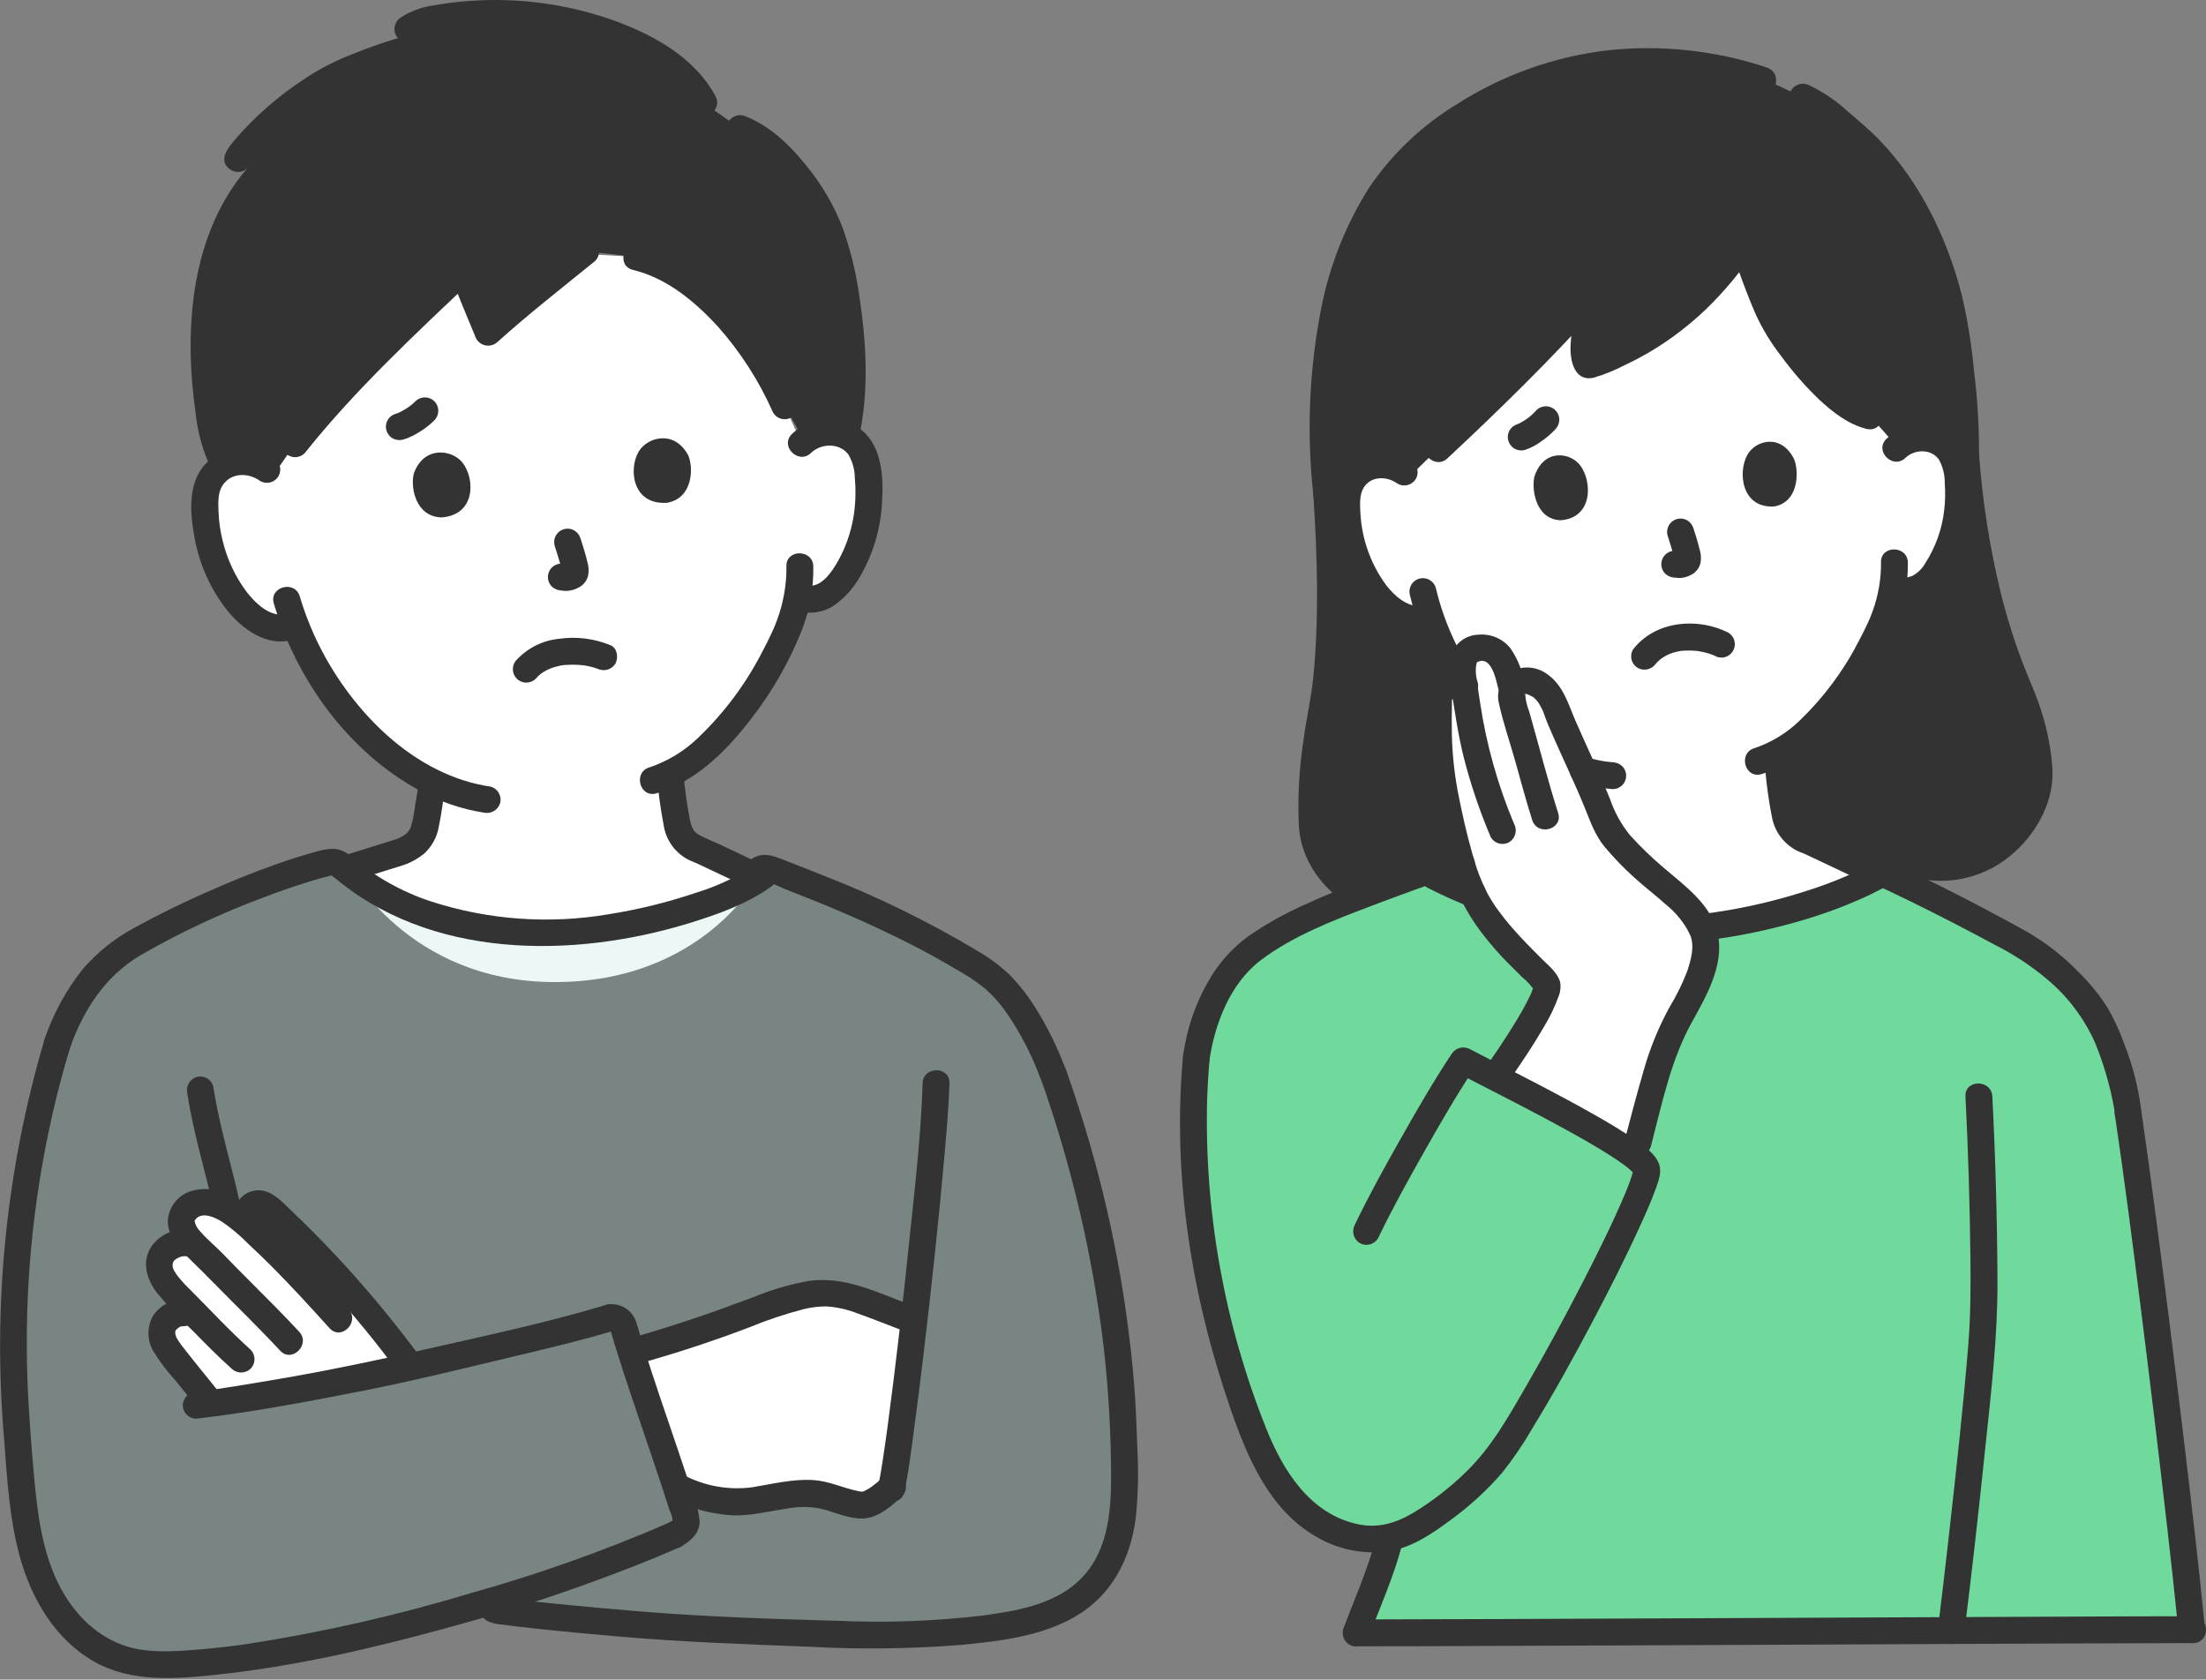 <svg width="394" height="300" viewBox="0 0 394 300" fill="none" xmlns="http://www.w3.org/2000/svg">
<rect x="0" y="0" width="394" height="300" fill="#808080" stroke="none"/>
<g clip-path="url(#clip0_891_7187)">
<g clip-path="url(#clip1_891_7187)">
<path d="M62.197 155.079C64.705 154.287 71.182 152.297 71.485 152.179C76.111 150.512 75.933 147.536 76.512 144.211C76.793 142.645 77.012 141.184 77.189 139.669C72.304 137.107 67.893 133.728 64.146 129.68C59.203 124.445 55.328 118.297 52.736 111.58C52.12 111.8 51.712 111.944 51.712 111.944C49.187 112.803 47.134 111.559 45.488 110.412C43.418 108.871 41.705 106.902 40.465 104.638C37.859 100.17 36.531 95.072 36.625 89.9C36.599 88.581 36.851 87.272 37.364 86.056C37.817 85.17 38.463 84.397 39.255 83.794C40.046 83.19 40.962 82.772 41.937 82.569C43.083 82.317 44.274 82.361 45.398 82.697C46.522 83.033 47.542 83.65 48.361 84.49L52.705 79.271C60.911 68.908 71.759 58.66 82.797 48.166C83.125 49.272 86.677 58.185 87.166 59.378C88.143 58.49 99.766 48.858 104.049 45.365C109.185 45.65 113.685 45.894 113.685 45.894C119.326 47.194 124.836 51.174 129.804 56.511C134.014 61.303 137.499 66.688 140.147 72.491L143.163 79.191C143.884 78.485 144.748 77.941 145.696 77.598C146.645 77.254 147.657 77.118 148.663 77.199C149.655 77.274 150.618 77.57 151.481 78.067C152.344 78.563 153.084 79.246 153.648 80.066C154.314 81.205 154.733 82.472 154.878 83.783C155.642 88.9 154.984 94.129 152.978 98.898C152.041 101.303 150.596 103.477 148.743 105.273C148.085 106 147.241 106.535 146.302 106.82C145.364 107.104 144.365 107.128 143.414 106.889L142.33 106.635C141.987 108.335 141.577 109.779 141.378 110.547C139.998 115.201 131.353 132.48 119.678 138.187C119.837 140.244 120.113 142.295 120.461 144.338C121.023 147.52 120.844 150.363 125.274 151.958C125.474 152.038 131.53 154.899 135.38 156.726C135.38 156.726 125.506 175.412 99.099 175.412C72.692 175.412 62.197 155.079 62.197 155.079Z" fill="white"/>
<path d="M188.017 191.634C186.376 187.234 181.943 177.547 175.962 173.576C162.374 164.555 144.936 158.097 137.729 155.276L136.409 156.365C129.158 161.607 111.018 166.631 97.895 166.598C82.934 166.561 70.168 162.698 60.942 154.63C60.689 154.331 60.357 154.11 59.984 153.993C59.611 153.875 59.212 153.866 58.834 153.967C47.983 156.65 33.607 163.067 24.602 168.122C17.472 172.122 13.31 177.731 10.245 186.367C4.866 204.067 2.855 220.121 2.408 238.38C2.214 246.268 3.281 260.896 4.223 268.73C4.908 274.43 6.177 280.157 8.941 285.191C11.705 290.225 16.112 294.54 21.588 296.273C25.298 297.447 29.276 297.395 33.162 297.173C47.656 296.352 67.862 291.886 86.462 286.353L88.273 287.469C89.273 288.088 119.681 290.877 126.686 291.042C144.06 291.453 162.109 293.342 179.336 290.372C186.568 289.115 194.457 286.822 198.498 278.318C201.455 272.094 200.898 263.173 200.569 254.318C199.879 235.867 196.011 214.307 188.133 191.841" fill="#35B597" fill-opacity="0.1"/>
<path d="M64.05 232.376C59.261 226.793 54.164 221.482 48.783 216.468C48.202 215.832 47.471 215.35 46.656 215.068C46.246 214.941 45.804 214.964 45.409 215.133C45.015 215.303 44.693 215.607 44.503 215.992C44.118 216.706 43.802 217.456 43.559 218.23L42.841 217.599C41.564 216.469 40.079 215.599 38.469 215.036C37.687 214.752 36.848 214.658 36.023 214.763C35.197 214.867 34.408 215.166 33.721 215.636C32.166 216.991 32.013 218.086 32.892 219.952C33.322 220.776 33.884 221.524 34.555 222.166L34.199 222.117C33.33 221.909 32.421 221.934 31.565 222.19C30.709 222.445 29.935 222.922 29.322 223.572C28.862 224.108 28.564 224.764 28.461 225.462C28.359 226.161 28.457 226.875 28.743 227.52C29.546 229.109 30.634 230.536 31.954 231.731C32.83 232.607 33.7 233.491 34.565 234.384L32.844 234.474C32.237 234.457 31.635 234.578 31.082 234.829C30.53 235.08 30.041 235.453 29.655 235.921C29.275 236.383 29.024 236.936 28.928 237.526C28.831 238.116 28.892 238.721 29.105 239.279C29.544 240.39 30.18 241.412 30.981 242.298L37.458 250.38L37.658 250.649C46.615 249.405 62.751 246.437 65.62 245.789C67.636 245.334 70.294 244.739 73.32 244.056L73.3 244.031C70.369 240.033 67.285 236.148 64.05 232.376Z" fill="white"/>
<path d="M134.397 268.055L134.312 268.068C129.671 268.776 125.212 267.612 121.012 265.601L120.729 265.494C118.293 258.083 114.941 248.54 112.734 241.543C113.172 241.369 113.456 241.253 113.456 241.253C119.648 239.534 123.456 238.205 129.53 236.116C134.93 234.258 142.494 230.664 147.975 230.957C150.617 231.234 153.203 231.908 155.643 232.957C156.629 233.323 160.471 234.816 161.456 235.182L163.249 235.869C161.707 249.346 160.103 261.613 159.235 265.693C158.593 266.293 156.004 268.641 154.345 268.812C152.575 268.995 147.812 267.203 146.753 266.96C143.597 266.233 138.097 267.482 134.397 268.055Z" fill="white"/>
<path d="M342.135 154.321C354.787 157.957 364.819 146.056 364.182 137.407C363.825 132.462 362.604 127.618 360.574 123.095C357.962 116.867 352.863 104.201 351.061 81.095C351.222 74.058 349.932 63.995 349.405 60.122C347.575 46.715 340.581 32.064 331.376 24.264C327.396 20.891 326.199 19.275 321.976 17.325L317.244 15.139L314.931 14.371C306.751 11.572 298.082 10.485 289.464 11.178C272.134 12.297 257.286 22.222 250.864 29.217C240.211 40.822 234.291 61.144 236.964 88.467C238.164 107.025 237.51 120.51 235.872 128.254C234.67 134.628 234.167 141.115 234.372 147.598C234.853 156.257 244.841 165.142 258.472 161.316C258.472 161.316 285.23 168.135 303.487 165.991C322.939 163.711 342.135 154.321 342.135 154.321Z" fill="#333333"/>
<path d="M337.248 77.978L333.975 74.286C327.611 72.786 319.975 62.507 317.275 58.149C315.375 55.086 313.091 48.306 311.329 43.572C304.589 53.619 295.682 61.008 284.29 65.072C281.583 66.072 283.619 57.149 283.841 52.982C276.971 60.661 263.873 73.597 256.827 80.165L251.686 85.188C250.939 84.312 249.966 83.657 248.874 83.292C247.782 82.927 246.61 82.867 245.486 83.118C244.582 83.306 243.731 83.694 242.996 84.255C242.261 84.815 241.661 85.532 241.239 86.355C240.763 87.483 240.529 88.699 240.552 89.924C240.463 94.727 241.695 99.463 244.114 103.613C245.265 105.715 246.855 107.544 248.776 108.975C250.397 110.106 252.705 111.364 255.476 110.222C256.861 114.401 258.816 118.368 261.286 122.012C263.359 124.18 265.258 126.175 265.258 126.175C269.205 130.485 273.985 133.948 279.31 136.356C279.196 138.508 278.953 140.652 278.581 142.775C278.052 145.794 278.217 148.493 274.02 150.008C273.714 150.119 256.02 155.666 256.769 155.603C256.769 163.122 273.038 174.08 294.759 174.08C319.611 174.08 335.93 162.731 335.93 155.962L335.574 155.815C335.149 155.641 323.245 149.977 322.967 149.877C318.767 148.361 318.935 145.662 318.406 142.643C317.925 139.945 317.627 137.218 317.512 134.48C328.002 128.858 335.721 113.405 336.975 109.18C337.136 108.56 337.446 107.466 337.731 106.149C339.618 105.687 342.372 105.597 343.815 104.285C345.537 102.618 346.878 100.599 347.748 98.367C349.614 93.94 350.226 89.086 349.518 84.335C349.385 83.117 348.996 81.941 348.378 80.883C347.855 80.121 347.167 79.487 346.367 79.026C345.566 78.565 344.672 78.29 343.75 78.22C342.874 78.149 341.992 78.256 341.158 78.534C340.324 78.813 339.555 79.257 338.896 79.84L337.248 77.978Z" fill="white"/>
<path d="M267.554 191.667C269.286 189.175 276.154 179.29 276.344 176.051C276.065 175.425 275.652 174.868 275.135 174.419C270.697 169.937 268.01 167.644 264.973 162.866C261.899 159.199 259.566 149.977 257.821 140.766C256.979 135.578 256.684 130.316 256.94 125.066C256.895 124.443 257.098 123.827 257.505 123.353C257.912 122.879 258.489 122.586 259.112 122.536C259.112 122.536 260.245 122.424 261.506 122.407C261.152 120.97 261.107 119.475 261.374 118.02C261.468 117.506 261.707 117.029 262.064 116.647C262.42 116.266 262.879 115.994 263.386 115.866C264.139 115.675 264.928 115.678 265.679 115.873C266.431 116.068 267.121 116.45 267.686 116.983C268.808 118.505 269.551 120.272 269.852 122.139L270.193 122.912C270.422 122.563 270.721 122.267 271.073 122.043C271.424 121.819 271.82 121.672 272.232 121.612C275.945 121.456 277.641 125.556 278.107 126.95C279.239 130.329 283.518 138.65 286.345 146.167C286.829 147.233 287.392 148.263 288.027 149.247C290.874 152.633 294.065 155.713 297.551 158.437C300.299 160.65 303.846 164.067 304.513 167.53C304.749 169.466 304.542 171.43 303.908 173.274C302.756 177.515 299.361 182.06 297.719 186.137C296.419 189.369 293.719 199.61 292.569 204.007" fill="white"/>
<path d="M36.557 65.169C36.331 60.587 36.561 55.993 37.243 51.456C38.449 44.501 41.221 36.94 46.11 31.473C44.587 30.114 43.271 29.119 42.525 28.345C41.965 28.082 52.191 16.163 63.634 11.979C67.006 10.63 70.45 9.466 73.95 8.492C73.35 6.932 72.833 5.183 72.826 5.173C75.514 3.066 83.031 2.561 86.444 2.425C100.605 1.857 119.935 7.366 125.712 18.381L132.168 22.955C138.487 25.192 145.518 34.362 148.014 40.855C151.873 50.855 153.388 67.831 151.014 77.831C150.275 77.479 149.479 77.264 148.664 77.195C146.853 77.053 145.056 77.609 143.643 78.749L140.143 72.487C137.495 66.683 134.01 61.299 129.8 56.507C124.832 51.17 119.322 47.188 113.681 45.89L104.608 44.903C100.908 47.91 88.186 58.444 87.162 59.374C86.673 58.181 83.121 49.268 82.793 48.162C71.759 58.66 60.911 68.908 52.705 79.266L48.745 84.972C47.954 83.968 46.894 83.209 45.689 82.783C44.484 82.356 43.183 82.281 41.937 82.564C41.339 82.692 40.763 82.904 40.226 83.194C38.097 80.124 36.848 72.681 36.557 65.169Z" fill="#333333"/>
<path d="M391.437 291.082C389.344 269.644 383.114 219.159 380.09 198.845C379.731 194.685 376.921 184.486 373.356 179.733C369.894 175.083 365.512 171.196 360.483 168.312C352.188 163.803 345.172 160.112 337.161 156.376C336.429 156.135 335.925 156.048 335.734 156.17C328.441 160.426 315.623 164.309 303.884 165.67C304.167 166.263 304.377 166.889 304.508 167.533C304.744 169.469 304.537 171.433 303.903 173.277C302.751 177.518 299.356 182.063 297.714 186.14C296.414 189.372 293.714 199.613 292.564 204.01L267.551 191.67C269.283 189.178 276.151 179.293 276.341 176.054C276.062 175.429 275.649 174.872 275.132 174.422C270.694 169.94 268.007 167.647 264.97 162.869C264.182 161.868 263.523 160.772 263.01 159.606C260.141 158.473 257.346 157.161 254.641 155.679C243.149 159.863 231.424 163.973 223.699 169.633C218.417 173.726 214.731 181.173 213.664 188.909C211.694 210.484 215.222 231.549 222.499 252.186C224.723 258.494 227.467 264.86 232.322 269.46C236.538 273.46 242.709 275.819 248.268 274.604C246.775 280.577 245.524 282.739 242.205 291.653C267.132 291.65 371.89 291.086 391.437 291.082Z" fill="#70DA9D"/>
<path d="M340.317 81.783C341.948 80.215 344.917 80.121 346.307 82.093C347.011 83.391 347.367 84.85 347.341 86.326C347.467 87.967 347.429 89.616 347.228 91.249C346.837 94.536 345.709 97.692 343.928 100.482C343.371 101.518 342.515 102.361 341.471 102.902C340.122 103.297 338.744 103.588 337.351 103.773C334.329 104.404 335.608 109.032 338.627 108.402C340.45 108.164 342.238 107.707 343.952 107.041C345.785 105.971 347.289 104.418 348.3 102.551C350.637 98.644 351.966 94.216 352.167 89.667C352.41 85.444 352.067 80.217 348.387 77.494C346.674 76.276 344.588 75.699 342.493 75.863C340.398 76.026 338.427 76.921 336.924 78.389C334.694 80.535 338.09 83.926 340.318 81.783H340.317Z" fill="#333333"/>
<path d="M335.955 100.448C335.982 103.45 335.465 106.431 334.428 109.248C334.306 109.591 334.171 109.928 334.037 110.266C333.799 110.866 334.085 110.175 333.925 110.533C333.815 110.777 333.709 111.022 333.597 111.265C333.111 112.328 332.587 113.374 332.037 114.405C329.327 119.73 325.742 124.562 321.431 128.7C319.134 130.93 316.367 132.617 313.332 133.637C310.381 134.524 311.637 139.158 314.607 138.265C321.264 136.265 326.391 131.101 330.501 125.713C333.955 121.254 336.763 116.331 338.844 111.089C340.158 107.699 340.806 104.087 340.751 100.452C340.663 97.37 335.862 97.357 335.951 100.452L335.955 100.448Z" fill="#333333"/>
<path d="M252.022 82.24C250.255 80.989 248.094 80.424 245.94 80.65C243.787 80.876 241.79 81.878 240.322 83.469C237.36 86.811 237.922 92.091 238.731 96.151C239.576 100.457 241.449 104.495 244.19 107.921C246.937 111.294 251.175 113.957 255.645 112.716C258.617 111.891 257.354 107.259 254.368 108.088C251.668 108.837 249.129 106.5 247.584 104.527C244.825 100.778 243.222 96.304 242.972 91.655C242.907 90.249 242.772 88.535 243.472 87.255C244.731 84.955 247.716 84.991 249.601 86.386C250.152 86.703 250.805 86.79 251.42 86.629C252.034 86.468 252.561 86.071 252.885 85.525C253.192 84.972 253.273 84.322 253.113 83.71C252.952 83.099 252.562 82.572 252.023 82.241L252.022 82.24Z" fill="#333333"/>
<path d="M251.818 106.3C253.319 112.519 255.936 118.415 259.542 123.7C259.875 124.237 260.401 124.626 261.012 124.786C261.623 124.946 262.272 124.866 262.826 124.561C263.371 124.236 263.767 123.709 263.928 123.095C264.089 122.481 264.002 121.828 263.687 121.277C260.286 116.356 257.831 110.845 256.447 105.026C256.278 104.412 255.871 103.891 255.318 103.576C254.764 103.262 254.108 103.18 253.494 103.35C252.88 103.519 252.359 103.925 252.045 104.479C251.73 105.032 251.649 105.688 251.818 106.302V106.3Z" fill="#333333"/>
<path d="M309.197 44.71C310.633 48.604 311.983 52.537 313.666 56.334C314.843 58.86 316.299 61.246 318.009 63.447C320.06 66.276 322.358 68.917 324.878 71.338C327.284 73.587 330.086 75.778 333.338 76.601C336.338 77.358 337.612 72.73 334.614 71.972C332.087 71.333 329.748 69.382 327.773 67.472C325.587 65.333 323.585 63.013 321.79 60.536C320.229 58.479 318.895 56.259 317.811 53.915C316.296 50.502 315.117 46.939 313.826 43.438C313.643 42.833 313.234 42.322 312.684 42.01C312.135 41.698 311.486 41.609 310.873 41.762C310.263 41.936 309.746 42.342 309.432 42.893C309.119 43.445 309.035 44.097 309.197 44.71Z" fill="#333333"/>
<path d="M309.232 42.4C305.522 48.005 300.804 52.873 295.316 56.755C292.552 58.668 289.607 60.305 286.523 61.642C285.823 61.942 285.107 62.226 284.389 62.494C284.234 62.552 283.589 62.674 283.51 62.808C283.827 62.275 285.078 63.245 285.328 63.536C285.578 63.827 285.38 63.93 285.36 63.558C285.354 63.45 285.31 63.319 285.292 63.209C285.292 63.243 285.335 63.64 285.323 63.348C285.3 62.782 285.295 62.222 285.323 61.656C285.467 58.751 286.067 55.89 286.24 52.988C286.231 52.517 286.084 52.059 285.819 51.67C285.553 51.282 285.181 50.978 284.746 50.798C284.311 50.618 283.833 50.568 283.37 50.655C282.907 50.742 282.48 50.962 282.14 51.288C273.628 60.788 264.448 69.773 255.126 78.471C252.862 80.583 256.262 83.971 258.52 81.865C267.842 73.165 277.02 64.178 285.534 54.682L281.434 52.982C281.258 55.928 280.639 58.833 280.51 61.782C280.397 64.364 281.172 68.291 284.71 67.441C286.596 66.881 288.423 66.138 290.165 65.224C291.95 64.393 293.686 63.461 295.365 62.433C298.693 60.387 301.797 57.996 304.624 55.3C307.908 52.129 310.84 48.614 313.371 44.815C315.106 42.249 310.949 39.844 309.226 42.392L309.232 42.4Z" fill="#333333"/>
<path d="M315.571 12.059C306.479 9.028 296.845 7.973 287.313 8.966C277.627 10.081 268.325 13.399 260.121 18.666C253.931 22.434 248.621 27.486 244.552 33.482C240.376 40.087 237.466 47.412 235.972 55.082C233.817 66.081 233.345 77.342 234.572 88.482C234.588 89.114 234.847 89.714 235.293 90.161C235.74 90.607 236.341 90.866 236.972 90.882C237.607 90.878 238.215 90.624 238.664 90.174C239.113 89.725 239.367 89.117 239.372 88.482C237.763 71.79 238.599 53.428 247.102 38.516C254.558 25.442 269.423 16.902 284.149 14.24C294.246 12.547 304.606 13.392 314.295 16.7C317.236 17.67 318.495 13.036 315.571 12.071V12.059Z" fill="#333333"/>
<path d="M353.461 81.1C353.483 76.094 353.179 71.091 352.55 66.124C352.145 61.656 351.434 57.221 350.421 52.85C347.865 42.757 343.048 32.702 335.79 25.136C333.89 23.154 331.747 21.402 329.681 19.598C327.733 17.852 325.547 16.391 323.189 15.258C322.636 14.954 321.987 14.874 321.376 15.034C320.766 15.194 320.239 15.583 319.906 16.119C319.59 16.67 319.503 17.323 319.664 17.937C319.825 18.551 320.221 19.078 320.767 19.402C324.755 21.276 328.09 24.356 331.25 27.383C334.652 30.736 337.525 34.586 339.772 38.8C342.198 43.215 344.097 47.899 345.429 52.757C346.09 55.136 346.608 57.552 346.979 59.993C347.023 60.284 347.063 60.575 347.104 60.866C347.12 60.985 347.18 61.435 347.118 60.966C347.168 61.338 347.216 61.71 347.264 62.082C347.386 63.032 347.503 63.983 347.614 64.935C348.328 70.294 348.678 75.694 348.661 81.1C348.602 84.19 353.402 84.19 353.461 81.1Z" fill="#333333"/>
<path d="M234.573 88.468C235.266 99.301 235.628 110.279 234.543 121.101C234.187 124.658 233.352 128.207 232.832 132.041C232.034 137.186 231.75 142.397 231.983 147.598C232.392 153.817 236.361 159.133 241.742 162.08C244.453 163.565 246.878 159.422 244.165 157.936C240.205 155.767 237.007 151.953 236.765 147.295C236.567 142.376 236.833 137.449 237.56 132.58C238.071 128.925 238.892 125.345 239.283 121.667C239.753 117.243 239.931 112.788 239.978 108.34C240.047 101.711 239.794 95.082 239.371 88.468C239.357 87.836 239.1 87.233 238.653 86.786C238.206 86.339 237.603 86.082 236.971 86.068C236.336 86.073 235.729 86.328 235.28 86.777C234.831 87.226 234.577 87.833 234.571 88.468H234.573Z" fill="#333333"/>
<path d="M348.661 81.1C349.644 93.505 351.67 105.946 355.888 117.691C357.482 122.13 359.598 126.391 360.753 130.976C361.18 132.652 361.485 134.356 361.665 136.076C361.753 136.809 361.802 137.547 361.81 138.285C361.81 138.585 361.791 138.88 361.77 139.177C361.77 139.356 361.747 139.533 361.703 139.706C361.311 141.779 360.503 143.751 359.327 145.503C358.152 147.255 356.635 148.751 354.866 149.9C353.097 151.049 351.113 151.829 349.035 152.191C346.956 152.553 344.826 152.49 342.773 152.006C339.791 151.182 338.519 155.812 341.497 156.635C344.682 157.509 348.037 157.558 351.246 156.776C354.456 155.994 357.413 154.408 359.839 152.167C364.027 148.405 367.016 142.683 366.547 136.955C366.233 132.993 365.387 129.091 364.03 125.355C363.279 123.298 362.384 121.297 361.585 119.255C359.88 114.885 358.458 110.409 357.33 105.855C355.36 97.724 354.066 89.444 353.461 81.1C353.446 80.469 353.188 79.867 352.741 79.42C352.294 78.973 351.693 78.715 351.061 78.7C350.426 78.705 349.818 78.96 349.369 79.409C348.92 79.858 348.666 80.465 348.661 81.1Z" fill="#333333"/>
<path d="M288.033 136.148C287.563 136.11 287.094 136.06 286.626 135.999L287.264 136.085C285.955 135.909 284.66 135.638 283.391 135.274C282.767 135.11 282.103 135.197 281.542 135.516C281.134 135.754 280.806 136.107 280.598 136.531C280.39 136.955 280.312 137.431 280.373 137.899C280.434 138.367 280.632 138.807 280.942 139.163C281.252 139.519 281.66 139.776 282.115 139.902C284.048 140.446 286.03 140.797 288.033 140.948C288.508 140.949 288.974 140.809 289.369 140.545C289.765 140.282 290.074 139.906 290.256 139.467C290.438 139.028 290.485 138.544 290.392 138.078C290.299 137.612 290.07 137.183 289.733 136.848C289.266 136.421 288.664 136.173 288.033 136.148Z" fill="#333333"/>
<path d="M303.897 168.068C310.139 167.339 316.305 166.063 322.324 164.255C325.033 163.436 327.711 162.508 330.324 161.424C331.578 160.904 332.824 160.366 334.046 159.775C334.553 159.529 335.056 159.275 335.554 159.013C335.85 158.882 336.134 158.727 336.405 158.551L336.679 158.396C335.679 158.396 335.509 158.454 336.168 158.572C339.168 159.308 340.448 154.681 337.444 153.944C336.757 153.777 336.043 153.76 335.349 153.893C334.654 154.026 333.997 154.306 333.42 154.715C332.306 155.315 331.165 155.864 330.01 156.379C327.483 157.481 324.895 158.439 322.26 159.251C316.278 161.162 310.13 162.507 303.896 163.268C303.265 163.286 302.666 163.545 302.22 163.991C301.774 164.437 301.515 165.037 301.496 165.668C301.5 166.303 301.754 166.911 302.203 167.361C302.653 167.81 303.261 168.064 303.896 168.068H303.897Z" fill="#333333"/>
<path d="M263.651 157.294C263.157 157.094 262.664 156.891 262.172 156.686L262.746 156.928C260.897 156.145 259.077 155.299 257.295 154.376C256.746 154.055 256.091 153.965 255.475 154.126C254.86 154.288 254.333 154.687 254.012 155.237C253.69 155.786 253.601 156.441 253.762 157.057C253.923 157.672 254.323 158.199 254.872 158.52C257.312 159.784 259.825 160.9 262.372 161.92C262.681 162.005 263.004 162.027 263.322 161.986C263.639 161.944 263.946 161.839 264.222 161.678C264.772 161.357 265.171 160.831 265.333 160.215C265.494 159.599 265.404 158.945 265.083 158.395C264.74 157.879 264.236 157.492 263.648 157.295L263.651 157.294Z" fill="#333333"/>
<path d="M315.121 135.14C315.324 138.778 315.779 142.398 316.482 145.974C316.756 147.445 317.417 148.816 318.397 149.947C319.377 151.077 320.64 151.926 322.057 152.407C322.934 152.756 321.433 152.098 322.057 152.399C322.281 152.507 322.509 152.609 322.734 152.714C323.445 153.047 324.155 153.38 324.863 153.714C326.785 154.622 328.706 155.531 330.627 156.441C331.938 157.062 333.238 157.728 334.572 158.296C335.126 158.596 335.774 158.675 336.384 158.515C336.994 158.355 337.521 157.969 337.856 157.435C338.173 156.884 338.26 156.231 338.099 155.617C337.938 155.002 337.541 154.476 336.995 154.152C334.165 152.945 331.412 151.521 328.631 150.206C327.281 149.567 325.937 148.915 324.578 148.296C323.876 148.02 323.193 147.697 322.534 147.329C322.231 147.15 321.968 146.91 321.763 146.624C321.558 146.338 321.415 146.012 321.343 145.668C321.022 144.343 320.78 142.999 320.619 141.645C320.264 139.49 320.03 137.318 319.919 135.137C319.906 134.504 319.649 133.901 319.202 133.454C318.754 133.007 318.152 132.75 317.519 132.737C316.884 132.743 316.277 132.998 315.829 133.446C315.38 133.895 315.125 134.502 315.119 135.137L315.121 135.14Z" fill="#333333"/>
<path d="M260.397 152C258.797 152.508 257.187 153.007 255.607 153.58C255.012 153.761 254.502 154.152 254.173 154.68C253.852 155.24 253.765 155.905 253.931 156.529C254.099 157.131 254.493 157.644 255.031 157.963C255.307 158.126 255.613 158.232 255.931 158.274C256.248 158.315 256.571 158.292 256.88 158.205C258.46 157.633 260.069 157.134 261.67 156.625C262.268 156.448 262.779 156.056 263.105 155.525C263.426 154.965 263.513 154.3 263.347 153.676C263.178 153.063 262.772 152.542 262.219 152.227C261.666 151.913 261.01 151.831 260.397 152Z" fill="#333333"/>
<path d="M325.831 153.938C336.167 158.348 346.21 163.338 356.101 168.664C359.522 170.368 362.728 172.472 365.653 174.932C369.311 178.001 372.225 181.86 374.177 186.218C375.126 188.524 375.92 190.892 376.552 193.304C376.852 194.404 377.116 195.513 377.34 196.631C377.426 197.066 377.506 197.503 377.58 197.94C377.572 197.897 377.688 198.687 377.64 198.323C377.607 198.07 377.686 198.767 377.693 198.842C377.709 199.473 377.968 200.074 378.414 200.521C378.861 200.967 379.461 201.225 380.093 201.242C380.728 201.238 381.336 200.983 381.785 200.534C382.234 200.085 382.488 199.477 382.493 198.842C382.012 194.614 380.978 190.467 379.418 186.507C378.615 184.238 377.604 182.048 376.398 179.965C374.917 177.643 373.172 175.502 371.198 173.583C368.398 170.693 365.199 168.22 361.698 166.237C356.698 163.472 351.641 160.809 346.529 158.248C340.529 155.235 334.437 152.417 328.254 149.793C327.699 149.493 327.051 149.414 326.441 149.574C325.831 149.734 325.305 150.12 324.97 150.654C324.653 151.205 324.565 151.858 324.726 152.473C324.888 153.087 325.284 153.614 325.831 153.938Z" fill="#333333"/>
<path d="M215.982 189.544C216.931 182.949 219.674 175.683 225.163 171.518C230.949 167.128 238.128 164.398 244.854 161.833C249.243 160.158 253.671 158.59 258.081 156.97C258.685 156.787 259.196 156.378 259.508 155.829C259.82 155.279 259.909 154.631 259.757 154.018C259.583 153.407 259.176 152.889 258.624 152.575C258.072 152.261 257.418 152.177 256.805 152.341C248.738 155.305 240.57 158.075 232.768 161.702C229.325 163.244 226.031 165.099 222.927 167.243C219.947 169.434 217.477 172.245 215.687 175.481C213.453 179.434 211.983 183.772 211.353 188.268C211.204 188.881 211.295 189.527 211.607 190.076C211.918 190.624 212.426 191.033 213.029 191.22C213.642 191.385 214.296 191.301 214.849 190.988C215.402 190.674 215.808 190.155 215.982 189.544Z" fill="#333333"/>
<path d="M245.757 274.741C244.292 280.325 241.906 285.615 239.894 291.012C239.731 291.625 239.814 292.279 240.128 292.831C240.442 293.383 240.96 293.79 241.57 293.964C242.184 294.119 242.833 294.032 243.384 293.72C243.934 293.407 244.342 292.894 244.522 292.288C246.535 286.888 248.922 281.601 250.386 276.017C250.556 275.403 250.474 274.747 250.16 274.193C249.845 273.64 249.324 273.234 248.71 273.064C248.096 272.895 247.44 272.977 246.886 273.291C246.333 273.606 245.927 274.127 245.757 274.741Z" fill="#333333"/>
<path d="M351.04 195.841C351.535 205.605 351.832 215.377 351.93 225.156C351.978 230.191 351.952 235.143 351.547 240.156C350.614 251.695 349.325 263.211 348.027 274.714C347.405 280.224 346.771 285.734 346.077 291.236C346.081 291.871 346.335 292.48 346.784 292.929C347.233 293.379 347.842 293.633 348.477 293.636C349.109 293.621 349.711 293.363 350.157 292.916C350.604 292.469 350.862 291.868 350.877 291.236C352.249 280.354 353.448 269.447 354.587 258.536C355.617 248.678 356.799 238.803 356.756 228.881C356.707 217.861 356.401 206.847 355.84 195.838C355.684 192.764 350.883 192.745 351.04 195.838V195.841Z" fill="#333333"/>
<path d="M377.776 199.483C379.45 210.747 380.849 221.744 382.284 233.093C383.983 246.534 385.603 259.985 387.144 273.445C387.811 279.32 388.461 285.197 389.037 291.082C389.054 291.713 389.312 292.314 389.758 292.76C390.205 293.207 390.805 293.465 391.437 293.482C392.072 293.477 392.68 293.223 393.129 292.774C393.578 292.325 393.832 291.717 393.837 291.082C392.692 279.382 391.308 267.704 389.909 256.032C388.299 242.597 386.609 229.172 384.84 215.756C384.062 209.902 383.272 204.049 382.404 198.207C382.231 197.596 381.824 197.077 381.271 196.763C380.719 196.45 380.065 196.366 379.452 196.531C378.847 196.713 378.335 197.122 378.023 197.671C377.711 198.221 377.622 198.87 377.776 199.483Z" fill="#333333"/>
<path d="M242.208 294.05C249.765 294.05 257.322 294.031 264.879 293.993C276.045 293.953 287.212 293.908 298.379 293.858L335.353 293.694C346.405 293.644 357.457 293.596 368.509 293.551C375.721 293.522 382.933 293.499 390.145 293.482H391.686C394.775 293.482 394.78 288.682 391.686 288.682C385.086 288.682 378.486 288.713 371.891 288.739C361.217 288.78 350.543 288.825 339.868 288.875L302.981 289.039C291.493 289.089 280.005 289.136 268.517 289.181C260.409 289.211 252.299 289.234 244.188 289.25H242.211C239.122 289.25 239.117 294.05 242.211 294.05H242.208Z" fill="#333333"/>
<path d="M274.407 73.277C273.935 73.802 273.413 74.281 272.85 74.707L273.336 74.332C272.593 74.93 271.779 75.434 270.912 75.832L271.485 75.59C271.347 75.648 271.207 75.7 271.064 75.743C270.465 75.918 269.954 76.311 269.63 76.843C269.388 77.255 269.276 77.73 269.306 78.206C269.335 78.683 269.507 79.139 269.798 79.518C270.089 79.897 270.486 80.18 270.939 80.331C271.392 80.483 271.879 80.496 272.34 80.369C273.357 80.034 274.315 79.538 275.176 78.901C276.137 78.263 277.018 77.513 277.801 76.666C278.237 76.206 278.487 75.6 278.501 74.966C278.501 74.329 278.248 73.719 277.798 73.269C277.348 72.819 276.737 72.566 276.101 72.566C275.785 72.565 275.472 72.626 275.181 72.746C274.889 72.866 274.624 73.043 274.401 73.266L274.407 73.277Z" fill="#333333"/>
<path d="M258.474 120.225C253.874 120.925 254.474 126.201 254.494 129.614C254.544 134.677 255.099 139.722 256.153 144.675C256.987 149.108 258.157 153.472 259.653 157.728C260.976 161.152 262.817 164.354 265.111 167.221C266.42 168.903 267.83 170.503 269.334 172.014C270.166 172.86 271.012 173.692 271.854 174.528C272.814 175.291 273.633 176.216 274.273 177.263L273.946 176.051C273.918 176.383 273.946 175.912 273.975 175.845C273.933 175.979 273.9 176.115 273.875 176.253C273.787 176.531 273.704 176.808 273.604 177.082C273.554 177.218 273.504 177.353 273.445 177.487C273.545 177.243 273.474 177.417 273.409 177.556C273.249 177.904 273.085 178.249 272.909 178.591C272.116 180.167 271.215 181.691 270.288 183.191C268.76 185.663 267.133 188.072 265.475 190.458C265.159 191.009 265.073 191.661 265.234 192.275C265.395 192.889 265.791 193.416 266.336 193.741C266.888 194.049 267.539 194.132 268.151 193.972C268.763 193.811 269.289 193.42 269.619 192.88C271.769 189.787 273.883 186.657 275.763 183.391C276.811 181.679 277.683 179.865 278.363 177.977C278.7 177.167 278.8 176.279 278.65 175.415C278.188 173.739 276.568 172.46 275.39 171.288C271.774 167.688 267.99 163.835 265.682 159.611C264.491 157.265 263.56 154.797 262.907 152.249C261.981 149.029 261.245 145.749 260.583 142.47C259.827 138.787 259.4 135.044 259.308 131.285C259.265 129.375 259.282 127.462 259.322 125.551C259.322 125.308 259.337 125.071 259.345 124.829C259.319 125.582 259.272 124.91 259.386 124.788L259.293 124.98C259.432 124.75 259.432 124.728 259.293 124.916C259.269 124.941 259.24 124.96 259.208 124.972C259.176 124.985 259.141 124.99 259.107 124.988C259.313 124.92 259.526 124.876 259.742 124.856C260.353 124.683 260.872 124.276 261.185 123.724C261.499 123.171 261.583 122.517 261.418 121.904C261.236 121.298 260.827 120.787 260.278 120.474C259.728 120.162 259.079 120.073 258.466 120.227L258.474 120.225Z" fill="#333333"/>
<path d="M278.291 145.208C276.391 139.24 274.85 133.149 273.133 127.126C272.742 126.146 272.497 125.113 272.406 124.062C272.385 124.389 272.545 123.924 272.348 124.098C273.029 123.498 272.2 124.154 272.23 124.012C272.314 123.618 273.886 124.549 273.848 124.518C274.348 124.915 274.757 125.413 275.048 125.981C275.209 126.254 275.348 126.537 275.492 126.819C275.556 126.945 275.613 127.079 275.67 127.209C275.448 126.696 275.67 127.231 275.699 127.316C276.189 128.778 276.814 130.195 277.435 131.605C279.288 135.81 281.285 139.951 283.014 144.205C284.014 146.663 284.873 149.177 286.588 151.251C288.223 153.204 289.994 155.039 291.888 156.743C293.729 158.423 295.726 159.919 297.57 161.593C299.394 163.057 300.868 164.909 301.885 167.015C302.707 169.093 301.996 171.528 301.314 173.545C300.469 175.737 299.428 177.849 298.204 179.854C296.199 183.513 294.622 187.391 293.504 191.41C292.355 195.377 291.298 199.37 290.252 203.365C289.469 206.356 294.098 207.631 294.881 204.641C296.829 197.199 298.389 189.422 302.139 182.647C304.716 177.992 307.959 172.439 306.824 166.888C305.76 161.688 300.967 158.257 297.186 155.031C295.058 153.236 293.052 151.302 291.179 149.243C289.591 147.306 288.364 145.1 287.557 142.729C285.632 138.01 283.424 133.419 281.387 128.749C280.147 125.905 279.27 122.519 276.437 120.485C275.576 119.822 274.552 119.403 273.474 119.27C272.395 119.137 271.301 119.295 270.304 119.729C269.284 120.291 268.477 121.174 268.009 122.24C267.54 123.307 267.437 124.498 267.713 125.629C268.466 129.103 269.672 132.542 270.633 135.965C271.617 139.474 272.555 143.006 273.662 146.479C274.596 149.411 279.232 148.158 278.29 145.203L278.291 145.208Z" fill="#333333"/>
<path d="M270.416 147.136C267.518 140.26 265.49 133.049 264.377 125.671C264.133 124.052 263.863 122.425 263.662 120.801C263.578 120.238 263.562 119.668 263.613 119.101C263.637 118.881 263.68 118.662 263.742 118.449C263.842 118.12 263.652 118.362 263.835 118.267C266.308 116.993 267.173 121.267 267.535 122.779C268.256 125.779 272.886 124.51 272.163 121.503C271.769 119.446 270.949 117.494 269.756 115.773C269.076 114.93 268.197 114.269 267.199 113.849C266.201 113.429 265.114 113.262 264.036 113.364C262.958 113.394 261.915 113.753 261.047 114.394C260.18 115.035 259.53 115.927 259.186 116.949C258.704 118.802 258.681 120.745 259.118 122.609C259.812 126.856 260.375 131.076 261.427 135.258C262.673 140.142 264.292 144.922 266.27 149.558C266.594 150.105 267.12 150.502 267.735 150.663C268.35 150.824 269.003 150.737 269.554 150.419C270.091 150.086 270.48 149.56 270.64 148.949C270.8 148.338 270.72 147.689 270.415 147.135L270.416 147.136Z" fill="#333333"/>
<path d="M211.267 188.906C209.367 210.186 212.837 231.57 219.793 251.691C222.793 260.355 226.735 269.72 235.093 274.481C239.027 276.813 243.644 277.722 248.169 277.055C252.1 276.399 255.675 274.016 258.82 271.686C262.279 269.201 265.439 266.326 268.238 263.116C270.254 260.591 272.076 257.917 273.686 255.116C277.435 248.995 280.916 242.707 284.272 236.363C287.372 230.51 290.372 224.6 293.108 218.563C294.067 216.445 295.018 214.31 295.799 212.12C296.249 210.86 296.783 209.386 296.36 208.051C295.734 206.076 293.593 204.691 292 203.568C289.621 201.892 287.092 200.425 284.561 198.992C278.533 195.577 272.352 192.438 266.188 189.277C264.971 188.652 263.754 188.025 262.539 187.395C261.986 187.09 261.336 187.01 260.725 187.17C260.114 187.33 259.588 187.719 259.255 188.256C256.026 193.121 253.105 198.199 250.23 203.279C247.355 208.359 244.506 213.479 241.985 218.744C241.681 219.297 241.6 219.947 241.76 220.558C241.921 221.169 242.309 221.695 242.846 222.028C243.397 222.343 244.05 222.43 244.664 222.269C245.278 222.108 245.805 221.712 246.13 221.167C248.651 215.899 251.499 210.781 254.374 205.701C257.249 200.621 260.174 195.544 263.4 190.679L260.116 191.54C265.675 194.433 271.278 197.24 276.801 200.202C279.648 201.729 282.481 203.287 285.254 204.946C286.41 205.637 287.554 206.346 288.674 207.094C289.147 207.41 289.616 207.734 290.074 208.07C290.202 208.163 290.794 208.624 290.341 208.263C290.518 208.405 290.696 208.546 290.868 208.694C291.162 208.944 291.43 209.215 291.708 209.481C291.862 209.629 292.149 210.092 291.701 209.434C291.787 209.545 291.861 209.664 291.922 209.79C291.722 209.312 291.9 209.57 291.754 209.258C291.639 209.014 291.715 208.897 291.716 209.14C291.716 209.564 291.894 208.54 291.761 208.834C291.726 208.956 291.699 209.08 291.681 209.206C291.498 209.853 291.301 210.488 291.07 211.12C290.93 211.499 290.784 211.877 290.635 212.253C290.547 212.475 290.457 212.697 290.367 212.919C290.304 213.073 289.993 213.819 290.2 213.326C287.934 218.671 285.326 223.878 282.677 229.041C279.477 235.281 276.124 241.441 272.617 247.52C269.467 252.948 266.387 258.514 261.836 262.906C259.019 265.66 255.899 268.085 252.536 270.136C249.442 271.993 246.243 273.014 242.612 272.264C233.995 270.483 229.112 262.65 226.097 255.014C218.665 236.403 215.093 216.476 215.597 196.443C215.68 193.926 215.841 191.413 216.065 188.905C216.06 188.27 215.806 187.662 215.357 187.213C214.908 186.764 214.3 186.51 213.665 186.505C213.033 186.518 212.43 186.775 211.982 187.222C211.535 187.67 211.278 188.272 211.265 188.905L211.267 188.906Z" fill="#333333"/>
<path d="M297.841 95.656C298.078 96.37 298.299 97.089 298.511 97.811C298.76 98.562 298.953 99.331 299.089 100.111L299.004 99.473C299.021 99.624 299.021 99.775 299.004 99.926L299.09 99.288C299.077 99.356 299.06 99.423 299.037 99.488L299.279 98.915C299.252 98.977 299.218 99.037 299.179 99.092L299.555 98.606C299.525 98.642 299.491 98.676 299.455 98.706L299.941 98.33C299.785 98.442 299.617 98.537 299.441 98.613L300.015 98.371C299.844 98.441 299.665 98.49 299.483 98.518L300.121 98.432C299.786 98.443 299.452 98.425 299.121 98.376C298.645 98.375 298.18 98.515 297.784 98.779C297.389 99.042 297.08 99.418 296.898 99.857C296.716 100.296 296.668 100.779 296.761 101.246C296.854 101.712 297.084 102.14 297.421 102.476C297.886 102.905 298.489 103.153 299.121 103.176C299.396 103.214 299.673 103.237 299.951 103.245C300.714 103.22 301.459 103.009 302.122 102.63C302.519 102.418 302.866 102.124 303.14 101.768C303.414 101.411 303.609 101 303.712 100.562C303.847 99.836 303.815 99.088 303.621 98.376C303.296 97.028 302.899 95.697 302.462 94.382C302.283 93.785 301.892 93.275 301.362 92.948C301.09 92.789 300.789 92.685 300.476 92.642C300.164 92.599 299.846 92.618 299.541 92.698C299.236 92.778 298.95 92.917 298.699 93.108C298.448 93.299 298.237 93.537 298.078 93.809C297.917 94.086 297.812 94.392 297.771 94.709C297.729 95.027 297.751 95.349 297.836 95.658L297.841 95.656Z" fill="#333333"/>
<path d="M274.059 85.1C273.496 87.461 274.304 92.755 278.719 92.925C284.513 92.516 284.405 86.058 282.258 83.157C280.497 80.781 275.737 80.054 274.059 85.1Z" fill="#333333"/>
<path d="M320.473 82.1C321.335 84.369 321.215 89.724 316.859 90.46C311.059 90.799 310.336 84.382 312.092 81.229C313.529 78.647 318.159 77.313 320.473 82.1Z" fill="#333333"/>
<path d="M295.797 118.45C295.437 118.921 295.976 118.281 296.054 118.202C296.242 118.012 296.442 117.836 296.646 117.664C296.232 118.013 296.907 117.493 296.995 117.437C297.233 117.285 297.478 117.145 297.729 117.016C297.815 116.971 298.612 116.64 298.14 116.816C298.346 116.739 298.552 116.664 298.762 116.598C299.044 116.509 299.33 116.433 299.618 116.368C299.712 116.347 300.607 116.211 300.084 116.268C300.729 116.199 301.379 116.176 302.028 116.199C302.273 116.207 302.518 116.221 302.762 116.24C302.923 116.253 303.084 116.268 303.245 116.286C303.006 116.249 303.031 116.253 303.32 116.297C303.923 116.394 304.52 116.528 305.107 116.697C305.38 116.779 305.645 116.876 305.913 116.971C306.181 117.066 306.167 117.071 305.895 116.962C306.011 117.015 306.126 117.071 306.239 117.13C306.789 117.451 307.443 117.541 308.059 117.379C308.675 117.218 309.201 116.818 309.522 116.269C309.844 115.719 309.933 115.064 309.772 114.449C309.61 113.833 309.211 113.306 308.661 112.985C303.113 110.193 295.568 110.901 291.652 116.023C291.332 116.573 291.244 117.227 291.405 117.843C291.566 118.458 291.965 118.985 292.513 119.307C293.067 119.609 293.715 119.689 294.326 119.528C294.936 119.368 295.463 118.981 295.797 118.446V118.45Z" fill="#333333"/>
<path d="M117.277 138.189C117.538 141.29 117.959 144.375 118.54 147.432C118.732 148.67 119.2 149.848 119.91 150.88C120.619 151.912 121.553 152.77 122.64 153.391C122.92 153.547 123.208 153.681 123.502 153.81C123.478 153.8 124.878 154.388 124.11 154.05C124.292 154.13 124.471 154.217 124.651 154.302C125.471 154.684 126.289 155.069 127.105 155.456C129.462 156.567 131.818 157.681 134.172 158.798C134.726 159.102 135.375 159.183 135.986 159.023C136.596 158.862 137.123 158.474 137.455 157.937C137.771 157.386 137.858 156.733 137.697 156.119C137.536 155.505 137.14 154.979 136.594 154.654C132.999 152.947 129.425 151.165 125.771 149.59C125.303 149.39 124.856 149.143 124.437 148.854C124.296 148.754 124.309 148.763 124.474 148.881C124.365 148.787 124.26 148.69 124.16 148.588C124.06 148.486 123.971 148.388 123.882 148.283C124.03 148.483 124.056 148.511 123.959 148.373C123.835 148.182 123.73 147.985 123.615 147.79C123.384 147.402 123.695 148.145 123.527 147.571C123.4 147.133 123.277 146.702 123.19 146.253C122.672 143.588 122.301 140.895 122.08 138.189C122.065 137.557 121.807 136.956 121.36 136.509C120.913 136.062 120.312 135.805 119.68 135.789C119.045 135.794 118.438 136.048 117.989 136.497C117.54 136.947 117.285 137.554 117.28 138.189H117.277Z" fill="#333333"/>
<path d="M144.838 80.909C146.638 79.168 149.938 79.04 151.529 81.188C152.265 82.454 152.66 83.889 152.674 85.353C152.841 87.155 152.832 88.968 152.649 90.768C152.315 94.089 151.301 97.305 149.671 100.216C148.559 102.164 146.637 105.104 144.053 104.575C143.439 104.422 142.791 104.51 142.241 104.822C141.691 105.134 141.283 105.646 141.101 106.251C140.937 106.865 141.021 107.518 141.335 108.07C141.648 108.622 142.166 109.029 142.777 109.203C143.81 109.461 144.886 109.505 145.937 109.332C146.989 109.159 147.994 108.773 148.891 108.198C150.717 106.909 152.253 105.252 153.4 103.333C155.848 99.246 157.264 94.624 157.526 89.867C157.831 85.477 157.586 79.767 153.856 76.804C152.049 75.405 149.798 74.706 147.517 74.837C145.235 74.968 143.078 75.919 141.444 77.515C139.219 79.666 142.615 83.058 144.838 80.909Z" fill="#333333"/>
<path d="M140.461 101.144C140.494 104.397 139.934 107.629 138.81 110.682C138.679 111.05 138.533 111.412 138.39 111.776C138.151 112.382 138.448 111.661 138.279 112.042C138.157 112.316 138.037 112.591 137.912 112.864C137.377 114.037 136.799 115.191 136.192 116.328C133.261 122.072 129.386 127.283 124.728 131.743C122.244 134.15 119.252 135.97 115.972 137.07C113.021 137.956 114.278 142.591 117.248 141.699C124.415 139.547 129.928 133.952 134.339 128.148C138.002 123.398 140.985 118.162 143.202 112.589C144.622 108.943 145.321 105.056 145.261 101.144C145.169 98.062 140.368 98.049 140.461 101.144Z" fill="#333333"/>
<path d="M48.888 81.774C47.057 80.473 44.822 79.869 42.585 80.071C40.348 80.272 38.257 81.267 36.688 82.874C33.388 86.406 33.968 92.051 34.822 96.43C35.706 101.019 37.676 105.329 40.568 109C43.33 112.445 47.744 115.615 52.35 114.254C55.306 113.382 54.05 108.748 51.074 109.626C48.31 110.442 45.489 107.614 43.962 105.606C41.943 102.868 40.503 99.747 39.732 96.434C39.328 94.794 39.093 93.116 39.032 91.428C38.981 89.934 38.864 88.111 39.689 86.787C41.189 84.376 44.361 84.355 46.462 85.915C47.013 86.232 47.666 86.319 48.28 86.158C48.895 85.997 49.421 85.6 49.745 85.054C50.052 84.501 50.133 83.851 49.973 83.239C49.813 82.628 49.423 82.101 48.884 81.77L48.888 81.774Z" fill="#333333"/>
<path d="M48.902 107.781C53.012 121.515 62.265 134.348 75.019 141.242C78.546 143.194 82.389 144.512 86.372 145.136C86.985 145.285 87.631 145.194 88.18 144.883C88.728 144.571 89.137 144.063 89.324 143.46C89.488 142.847 89.405 142.193 89.091 141.64C88.778 141.088 88.259 140.681 87.648 140.508C74.048 138.527 62.992 127.192 57.048 115.387C55.618 112.535 54.442 109.563 53.535 106.505C52.652 103.553 48.018 104.81 48.907 107.781H48.902Z" fill="#333333"/>
<path d="M102.916 43.21C97.067 47.963 91.074 52.641 85.469 57.681L89.481 58.74C87.975 55.053 86.288 51.335 85.113 47.528C84.995 47.127 84.776 46.764 84.476 46.473C84.177 46.182 83.807 45.974 83.404 45.867C83 45.761 82.576 45.76 82.172 45.866C81.768 45.971 81.398 46.179 81.097 46.469C70.659 56.4 59.997 66.265 51.008 77.569C50.576 78.028 50.335 78.635 50.335 79.266C50.335 79.897 50.576 80.504 51.008 80.963C51.461 81.409 52.07 81.659 52.705 81.659C53.34 81.659 53.95 81.409 54.402 80.963C63.389 69.663 74.053 59.789 84.495 49.863L80.484 48.8C81.659 52.607 83.347 56.325 84.852 60.012C84.974 60.41 85.195 60.77 85.494 61.058C85.793 61.346 86.162 61.553 86.563 61.659C86.965 61.765 87.388 61.767 87.79 61.664C88.193 61.561 88.563 61.357 88.864 61.071C94.464 56.031 100.464 51.353 106.31 46.6C106.756 46.148 107.006 45.538 107.006 44.903C107.006 44.268 106.756 43.658 106.31 43.206C105.853 42.769 105.246 42.525 104.613 42.525C103.981 42.525 103.373 42.769 102.916 43.206V43.21Z" fill="#333333"/>
<path d="M113.048 48.208C119.079 49.658 124.094 53.839 128.206 58.315C132.277 62.899 135.607 68.09 138.076 73.702C138.4 74.248 138.927 74.645 139.541 74.806C140.156 74.967 140.809 74.88 141.36 74.563C141.898 74.231 142.288 73.705 142.448 73.094C142.609 72.483 142.527 71.833 142.221 71.28C139.511 65.187 135.838 59.571 131.343 54.645C126.722 49.711 121.018 45.188 114.324 43.579C111.324 42.858 110.041 47.485 113.048 48.208Z" fill="#333333"/>
<path d="M44.413 29.776C33.939 41.664 32.784 59 34.969 74C35.326 77.341 36.244 80.598 37.685 83.634C39.124 86.368 43.269 83.945 41.83 81.211C41.714 80.991 41.605 80.768 41.5 80.543C41.385 80.299 41.5 80.554 41.516 80.596C41.454 80.451 41.397 80.301 41.342 80.153C41.116 79.545 40.917 78.929 40.742 78.305C40.352 76.898 40.039 75.472 39.805 74.031C39.291 70.822 38.999 67.581 38.931 64.331C38.565 57.585 39.442 50.829 41.52 44.4C42.865 40.283 45.001 36.468 47.807 33.17C49.842 30.86 46.46 27.452 44.413 29.776Z" fill="#333333"/>
<path d="M73.312 6.177C69.684 7.147 66.124 8.355 62.654 9.792C59.571 10.985 56.638 12.531 53.913 14.4C49.529 17.319 45.556 20.81 42.097 24.782C41.014 26.057 38.91 28.438 40.83 30.042C41.288 30.477 41.895 30.719 42.526 30.719C43.158 30.719 43.765 30.477 44.224 30.042C44.669 29.59 44.918 28.98 44.918 28.345C44.918 27.71 44.669 27.101 44.224 26.648L44.209 26.636L44.828 27.695C44.928 27.953 44.877 29.17 44.666 29.279C44.739 29.241 44.767 29.01 44.846 28.991C44.895 28.98 45.005 28.771 45.047 28.716C45.246 28.424 44.673 29.159 45.109 28.64C45.781 27.84 46.469 27.065 47.193 26.314C49.215 24.207 51.387 22.249 53.693 20.456C56.491 18.238 59.549 16.367 62.797 14.884C66.595 13.172 70.54 11.807 74.585 10.806C77.591 10.097 76.317 5.468 73.308 6.177H73.312Z" fill="#333333"/>
<path d="M127.784 17.17C123.984 10.07 116.209 5.921 108.87 3.393C101.004 0.702 92.683 -0.406 84.388 0.133C82.096 0.267 79.813 0.537 77.554 0.944C75.439 1.215 73.411 1.951 71.615 3.1C71.079 3.434 70.692 3.96 70.532 4.571C70.372 5.181 70.451 5.829 70.754 6.383C71.078 6.929 71.604 7.326 72.219 7.487C72.833 7.648 73.486 7.561 74.037 7.244C76.428 5.469 80.402 5.237 83.487 5C87.019 4.712 90.569 4.734 94.097 5.066C101.697 5.81 109.544 7.926 116.064 11.991C119.211 13.816 121.824 16.437 123.639 19.591C125.098 22.315 129.239 19.891 127.783 17.168L127.784 17.17Z" fill="#333333"/>
<path d="M131.53 25.269C134.754 26.459 137.593 29.36 139.83 32.007C142.288 34.832 144.269 38.038 145.697 41.5C148.551 48.859 149.597 57.053 149.734 64.9C149.895 69.027 149.547 73.158 148.7 77.2C148 80.206 152.63 81.489 153.328 78.476C155.277 70.076 154.747 61.05 153.435 52.595C152.852 48.475 151.847 44.426 150.435 40.511C148.864 36.521 146.673 32.803 143.943 29.496C140.979 25.796 137.321 22.31 132.803 20.643C132.189 20.48 131.536 20.564 130.984 20.877C130.432 21.191 130.025 21.709 129.851 22.319C129.695 22.933 129.782 23.582 130.095 24.133C130.407 24.683 130.92 25.091 131.527 25.271L131.53 25.269Z" fill="#333333"/>
<path d="M59.245 156.331C76.636 171.409 102.366 171.289 123.284 164.831C128.217 163.308 133.384 161.468 137.621 158.445C138.158 158.112 138.546 157.585 138.706 156.974C138.866 156.363 138.786 155.714 138.482 155.161C138.157 154.615 137.631 154.219 137.017 154.058C136.402 153.897 135.749 153.984 135.198 154.3C131.78 156.572 128.048 158.331 124.119 159.521C119.05 161.221 113.846 162.492 108.563 163.321C98.009 165.095 87.182 164.305 76.997 161.017C71.733 159.278 66.856 156.534 62.638 152.936C60.314 150.922 56.906 154.303 59.245 156.331Z" fill="#333333"/>
<path d="M62.835 157.393C65.706 156.488 68.587 155.614 71.458 154.709C73.034 154.259 74.501 153.492 75.77 152.456C77.126 151.209 78.034 149.552 78.356 147.739C78.856 145.346 79.174 142.882 79.491 140.461C79.491 139.825 79.239 139.214 78.788 138.764C78.338 138.314 77.728 138.061 77.091 138.061C76.461 138.08 75.862 138.339 75.415 138.785C74.969 139.231 74.71 139.831 74.691 140.461C74.727 140.189 74.644 140.8 74.632 140.883C74.588 141.193 74.541 141.503 74.493 141.813C74.401 142.401 74.298 142.988 74.193 143.575C74.064 144.324 73.969 145.075 73.841 145.828C73.724 146.514 73.516 147.154 73.341 147.822C73.262 148.122 73.559 147.404 73.405 147.678C73.368 147.745 73.34 147.819 73.305 147.887C73.234 148.027 73.158 148.163 73.075 148.296C72.926 148.536 72.833 148.611 73.082 148.332C72.933 148.499 72.792 148.669 72.63 148.826C72.503 148.949 72.368 149.064 72.23 149.176C72.6 148.876 72.177 149.191 72.008 149.294C71.839 149.397 71.644 149.505 71.457 149.6C71.357 149.65 71.257 149.7 71.157 149.745C71.394 149.632 71.212 149.727 71.075 149.779C70.763 149.897 70.446 149.996 70.127 150.096C68.833 150.503 67.537 150.903 66.241 151.305C64.677 151.789 63.113 152.272 61.552 152.765C60.939 152.934 60.417 153.34 60.103 153.894C59.789 154.448 59.707 155.103 59.876 155.717C60.046 156.331 60.452 156.852 61.005 157.166C61.559 157.481 62.215 157.562 62.828 157.393H62.835Z" fill="#333333"/>
<path d="M12.559 187.009C15.002 180.198 18.859 174.284 25.192 170.556C32.248 166.503 39.63 163.046 47.261 160.22C49.52 159.359 51.799 158.549 54.103 157.82C55.129 157.493 56.161 157.184 57.198 156.891C57.724 156.743 58.252 156.601 58.782 156.464C59.011 156.405 59.244 156.354 59.472 156.289C59.287 156.342 58.957 156.068 59.245 156.335C61.51 158.435 64.912 155.044 62.639 152.94C60.552 151.008 58.397 151.568 55.922 152.263C53.738 152.876 51.579 153.575 49.44 154.328C44.888 155.928 40.418 157.77 36.018 159.749C32.029 161.544 28.092 163.467 24.259 165.575C20.678 167.454 17.479 169.987 14.827 173.041C11.794 176.833 9.458 181.133 7.927 185.741C7.764 186.354 7.848 187.007 8.161 187.56C8.475 188.112 8.993 188.519 9.603 188.693C10.216 188.849 10.866 188.762 11.417 188.449C11.967 188.137 12.375 187.623 12.555 187.017L12.559 187.009Z" fill="#333333"/>
<path d="M157.688 263.852C157.092 264.437 156.454 264.977 155.781 265.47C155.276 265.844 154.729 266.158 154.152 266.406C153.658 266.564 154.459 266.46 153.97 266.42C153.78 266.424 153.59 266.403 153.406 266.357C150.7 265.841 148.184 264.572 145.42 264.37C141.72 264.1 137.95 265.059 134.325 265.65C130.169 266.192 125.948 265.452 122.225 263.529C121.671 263.225 121.022 263.145 120.411 263.305C119.8 263.466 119.274 263.854 118.941 264.39C118.625 264.941 118.538 265.594 118.699 266.208C118.86 266.823 119.256 267.349 119.802 267.674C123.215 269.395 126.939 270.411 130.754 270.66C134.136 270.8 137.454 269.881 140.786 269.421C143.079 268.985 145.443 269.097 147.686 269.748C149.948 270.47 152.686 271.601 155.093 271.106C157.372 270.638 159.451 268.829 161.08 267.247C163.3 265.091 159.904 261.698 157.686 263.847L157.688 263.852Z" fill="#333333"/>
<path d="M114.097 243.568C120.797 241.701 127.432 239.522 133.926 237.042C137.052 235.755 140.262 234.683 143.534 233.835C144.881 233.496 146.265 233.331 147.653 233.344C149.572 233.482 151.457 233.914 153.244 234.626C155.793 235.519 158.292 236.549 160.821 237.493C161.435 237.657 162.088 237.573 162.641 237.26C163.193 236.946 163.6 236.428 163.774 235.817C163.929 235.204 163.842 234.554 163.529 234.004C163.217 233.454 162.704 233.046 162.097 232.865C156.367 230.724 150.726 227.894 144.445 228.795C141.03 229.403 137.69 230.382 134.487 231.714C131.236 232.941 127.981 234.124 124.687 235.244C120.761 236.58 116.811 237.825 112.816 238.939C109.845 239.767 111.107 244.4 114.092 243.568H114.097Z" fill="#333333"/>
<path d="M164.782 193.476C164.508 202.667 163.419 211.869 162.472 221.007C161.309 232.231 160.048 243.45 158.548 254.634C158.604 254.211 158.502 254.972 158.481 255.125L158.361 255.999C158.28 256.588 158.197 257.177 158.113 257.766C157.969 258.78 157.819 259.794 157.663 260.807C157.438 262.268 157.21 263.733 156.898 265.178C156.248 268.19 160.874 269.478 161.526 266.454C162.194 263.354 162.588 260.194 163.019 257.059C163.742 251.804 164.397 246.539 165.019 241.271C166.383 229.771 167.633 218.245 168.654 206.704C169.044 202.304 169.447 197.892 169.579 193.476C169.671 190.387 164.871 190.389 164.779 193.476H164.782Z" fill="#333333"/>
<path d="M33.463 195.305C34.518 202.371 36.697 209.236 38.23 216.205C38.399 216.819 38.806 217.34 39.359 217.655C39.913 217.969 40.569 218.051 41.183 217.882C41.797 217.712 42.318 217.306 42.632 216.753C42.947 216.199 43.028 215.543 42.859 214.929C41.325 207.962 39.146 201.097 38.091 194.029C37.919 193.418 37.512 192.899 36.959 192.585C36.407 192.271 35.753 192.188 35.139 192.353C34.534 192.536 34.022 192.944 33.71 193.494C33.398 194.043 33.31 194.692 33.463 195.305Z" fill="#333333"/>
<path d="M7.931 185.733C1.108 208.837 -1.334 233.013 0.731 257.014C1.251 264.028 1.677 271.262 3.55 278.066C5.612 285.556 9.828 292.781 16.73 296.738C23.444 300.587 31.486 299.896 38.892 299.102C52.607 297.63 66.156 294.517 79.439 290.866C92.44 287.398 105.202 283.089 117.645 277.966C118.995 277.398 120.34 276.816 121.68 276.22C122.226 275.895 122.622 275.369 122.783 274.754C122.945 274.14 122.857 273.487 122.541 272.936C122.209 272.398 121.682 272.008 121.071 271.848C120.46 271.688 119.81 271.769 119.257 272.075C107.788 277.045 95.994 281.229 83.957 284.596C70.896 288.534 57.577 291.557 44.097 293.644C41.297 294.051 38.484 294.378 35.664 294.606C31.986 294.906 28.131 295.227 24.483 294.528C17.503 293.193 12.438 287.728 9.737 281.378C6.974 274.878 6.415 267.678 5.824 260.723C5.262 254.118 4.814 247.478 4.788 240.847C4.694 224.763 6.715 208.737 10.797 193.18C11.345 191.113 11.931 189.056 12.555 187.009C13.455 184.045 8.82 182.779 7.927 185.733H7.931Z" fill="#333333"/>
<path d="M35.045 253.4C44.773 252.264 54.468 250.445 64.076 248.563C73.638 246.69 83.139 244.342 92.615 242.079C98.251 240.732 103.906 239.388 109.46 237.723C112.41 236.837 111.154 232.203 108.184 233.094C97.727 236.231 86.984 238.513 76.347 240.927C68.031 242.814 59.733 244.569 51.33 246.039C48.33 246.563 45.327 247.067 42.321 247.551C39.684 247.97 37.336 248.332 35.045 248.6C34.415 248.619 33.815 248.877 33.369 249.323C32.923 249.77 32.664 250.369 32.645 251C32.649 251.635 32.904 252.244 33.353 252.693C33.802 253.142 34.41 253.396 35.045 253.4Z" fill="#333333"/>
<path d="M109.46 237.718C109.9 237.638 108.56 237.74 109.001 237.435C109.068 237.758 109.158 238.075 109.27 238.385C109.445 238.993 109.625 239.6 109.81 240.205C110.263 241.695 110.736 243.179 111.217 244.661C112.332 248.093 113.49 251.512 114.648 254.929C115.812 258.362 116.982 261.794 118.121 265.235C118.616 266.735 119.106 268.235 119.579 269.735C119.866 270.317 120.059 270.941 120.15 271.583C120.138 271.683 120.188 271.454 120.182 271.467C120.067 271.708 119.482 271.943 119.254 272.073C116.574 273.608 118.989 277.757 121.677 276.218C123.32 275.277 124.854 273.938 124.962 271.912C124.881 270.48 124.55 269.073 123.985 267.755C123.027 264.745 122.019 261.755 121.008 258.755C118.92 252.576 116.77 246.415 114.828 240.187C114.412 238.851 114.078 237.477 113.628 236.153C113.283 235.043 112.527 234.107 111.514 233.536C110.502 232.966 109.31 232.803 108.182 233.083C107.571 233.257 107.053 233.664 106.739 234.216C106.426 234.768 106.342 235.422 106.506 236.035C106.687 236.641 107.095 237.154 107.645 237.466C108.195 237.779 108.844 237.867 109.458 237.712L109.46 237.718Z" fill="#333333"/>
<path d="M136.769 157.5C137.082 157.3 139.529 158.542 140.046 158.744C141.712 159.391 143.376 160.047 145.036 160.713C149.101 162.349 153.128 164.077 157.096 165.937C161.673 168.083 166.177 170.399 170.519 172.992C172.467 174.039 174.313 175.263 176.036 176.65C177.55 178.022 178.889 179.574 180.025 181.272C182.341 184.704 184.246 188.396 185.702 192.272C185.886 192.876 186.295 193.387 186.844 193.699C187.393 194.011 188.041 194.1 188.655 193.949C189.265 193.775 189.782 193.369 190.096 192.817C190.409 192.266 190.494 191.613 190.331 191C188.92 187.169 187.117 183.494 184.951 180.034C183.701 178.023 182.254 176.141 180.633 174.415C178.859 172.682 176.875 171.177 174.728 169.936C165.816 164.584 156.459 160.01 146.762 156.266C144.798 155.472 142.827 154.699 140.852 153.932C138.707 153.1 136.552 151.954 134.346 153.355C131.746 155.006 134.151 159.162 136.769 157.5Z" fill="#333333"/>
<path d="M87.062 289.548C87.932 289.923 88.863 290.139 89.809 290.187C91.675 290.444 93.546 290.658 95.419 290.86C100.378 291.395 105.345 291.86 110.319 292.288C121.749 293.28 133.17 293.688 144.635 294.133C153.599 294.623 162.586 294.515 171.535 293.809C178.427 293.154 185.941 292.287 192.045 288.742C198.569 284.952 201.931 278.41 202.851 271.1C203.275 266.995 203.371 262.862 203.138 258.742C203.007 254.895 202.859 251.048 202.558 247.21C201.164 230.406 197.839 213.819 192.649 197.776C191.947 195.576 191.214 193.385 190.449 191.205C190.267 190.6 189.858 190.088 189.309 189.776C188.759 189.464 188.11 189.375 187.497 189.529C186.886 189.703 186.368 190.11 186.055 190.662C185.741 191.215 185.657 191.868 185.821 192.482C191.393 208.137 195.194 224.368 197.152 240.87C198.004 248.473 198.435 256.118 198.441 263.77C198.447 270.605 197.763 277.782 192.375 282.625C187.838 286.704 181.235 287.79 175.401 288.57C166.871 289.568 158.274 289.88 149.694 289.501C137.859 289.17 126.003 288.78 114.202 287.812C109.181 287.4 104.164 286.943 99.151 286.443C97.108 286.243 95.065 286.025 93.026 285.789C92.261 285.699 91.497 285.605 90.734 285.507C91.449 285.599 90.652 285.495 90.385 285.455C90.148 285.42 89.909 285.385 89.673 285.342C89.153 285.242 88.749 284.999 89.487 285.399C86.771 283.926 84.345 288.069 87.064 289.544L87.062 289.548Z" fill="#333333"/>
<path d="M74.192 71.679C73.877 71.996 73.541 72.291 73.187 72.561L73.673 72.186C72.796 72.879 71.835 73.457 70.812 73.907L71.385 73.665C71.158 73.762 70.924 73.841 70.684 73.9C70.38 73.984 70.096 74.127 69.847 74.32C69.598 74.514 69.39 74.755 69.235 75.029C69.079 75.303 68.979 75.606 68.94 75.919C68.901 76.232 68.925 76.549 69.009 76.853C69.177 77.455 69.571 77.968 70.109 78.287C70.673 78.597 71.333 78.683 71.959 78.529C72.518 78.375 73.061 78.165 73.578 77.9C74.018 77.688 74.447 77.451 74.861 77.19C75.85 76.596 76.765 75.886 77.585 75.075C78.027 74.619 78.278 74.01 78.286 73.375C78.282 72.739 78.031 72.129 77.585 71.675C77.133 71.227 76.522 70.975 75.886 70.975C75.25 70.981 74.641 71.232 74.186 71.675L74.192 71.679Z" fill="#333333"/>
<path d="M46.573 215.053C46.172 214.946 45.747 214.981 45.369 215.153C44.991 215.325 44.685 215.623 44.503 215.996L43.197 217.913C49.338 223.43 55.135 229.317 60.556 235.542L63.985 232.298C59.216 226.744 54.142 221.459 48.785 216.468C48.204 215.832 47.473 215.35 46.658 215.068L46.573 215.053Z" fill="#333333"/>
<path d="M62.251 233.845C58.885 230.132 55.514 226.419 51.974 222.869C50.288 221.177 48.562 219.527 46.796 217.918C45.045 216.129 43.036 214.612 40.836 213.418C39.788 212.861 38.64 212.518 37.459 212.41C36.277 212.303 35.086 212.432 33.955 212.791C32.827 213.183 31.844 213.906 31.132 214.864C30.42 215.823 30.013 216.973 29.963 218.166C30.015 220.624 31.663 222.714 33.339 224.349C34.966 225.938 36.582 227.521 38.174 229.149C42.126 233.184 46.189 237.111 50.036 241.249C52.144 243.516 55.536 240.116 53.43 237.855C50.43 234.625 47.293 231.518 44.18 228.394C42.772 226.982 41.365 225.568 39.988 224.125C38.611 222.682 37.029 221.437 35.742 219.925C35.205 219.398 34.851 218.713 34.73 217.971C34.73 218.095 34.641 218.245 34.766 218.03C34.93 217.74 35.168 217.499 35.455 217.33C36.809 216.63 38.623 217.59 39.755 218.289C41.4 219.43 42.933 220.726 44.332 222.158C45.827 223.541 47.291 224.955 48.726 226.401C52.214 229.907 55.54 233.571 58.861 237.234C60.94 239.528 64.326 236.125 62.255 233.84L62.251 233.845Z" fill="#333333"/>
<path d="M34.837 219.809C33.514 219.466 32.122 219.499 30.817 219.904C29.512 220.309 28.345 221.069 27.449 222.1C25.122 224.915 26.049 228.355 28.092 231C30.099 233.376 32.24 235.635 34.505 237.767C36.737 240.057 38.99 242.327 41.371 244.467C41.827 244.905 42.435 245.149 43.068 245.149C43.7 245.149 44.308 244.905 44.765 244.467C45.209 244.014 45.458 243.405 45.458 242.77C45.458 242.136 45.209 241.526 44.765 241.073C41.022 237.713 37.607 234.02 34.065 230.455C33.27 229.706 32.526 228.904 31.839 228.055C31.389 227.46 30.712 226.599 30.83 225.799C30.923 225.17 31.315 224.922 31.815 224.669C32.347 224.375 32.97 224.291 33.561 224.434C36.53 225.308 37.799 220.677 34.837 219.805V219.809Z" fill="#333333"/>
<path d="M32.844 232.081C31.745 232.073 30.662 232.341 29.694 232.862C28.726 233.383 27.905 234.14 27.307 235.062C26.771 236.032 26.499 237.125 26.516 238.232C26.534 239.34 26.841 240.424 27.407 241.376C28.581 243.273 29.931 245.054 31.44 246.696L35.758 252.084C36.21 252.531 36.82 252.781 37.455 252.781C38.091 252.781 38.7 252.531 39.152 252.084C39.589 251.627 39.833 251.019 39.833 250.387C39.833 249.755 39.589 249.147 39.152 248.69C36.908 245.89 34.612 243.123 32.417 240.284C32.087 239.843 31.784 239.383 31.508 238.906C31.445 238.763 31.264 237.969 31.316 238.406C31.298 238.256 31.301 238.106 31.296 237.955C31.277 237.335 31.218 238.137 31.307 237.818C31.319 237.775 31.453 237.35 31.368 237.587C31.283 237.824 31.587 237.387 31.399 237.557C31.211 237.727 32.111 236.968 31.694 237.269C31.813 237.183 31.942 237.112 32.063 237.03C32.218 236.93 32.324 236.91 32.09 236.993C32.09 236.993 32.69 236.837 32.435 236.878C32.18 236.919 32.841 236.878 32.841 236.878C33.476 236.873 34.083 236.618 34.532 236.169C34.981 235.72 35.236 235.113 35.241 234.478C35.229 233.845 34.973 233.242 34.525 232.794C34.078 232.347 33.474 232.09 32.841 232.078L32.844 232.081Z" fill="#333333"/>
<path d="M46.576 217.207C46.344 217.667 45.64 217.076 46.484 217.634C47.057 218.078 47.593 218.569 48.084 219.102C49.3 220.251 50.5 221.415 51.684 222.594C54.058 224.953 56.369 227.371 58.619 229.848C63.086 234.761 67.297 239.901 71.234 245.248C71.569 245.784 72.095 246.171 72.705 246.331C73.316 246.491 73.965 246.412 74.518 246.109C75.064 245.784 75.461 245.258 75.622 244.644C75.783 244.029 75.696 243.376 75.379 242.825C70.669 236.405 65.587 230.267 60.159 224.44C57.459 221.551 54.675 218.744 51.805 216.02C50.484 214.766 49.12 213.235 47.291 212.757C46.371 212.5 45.391 212.561 44.509 212.928C43.627 213.296 42.894 213.949 42.427 214.783C41.041 217.535 45.18 219.968 46.572 217.206L46.576 217.207Z" fill="#333333"/>
<path d="M95.697 121.221C95.853 121.033 96.02 120.854 96.197 120.685C96.277 120.608 96.914 120.113 96.461 120.436C96.858 120.15 97.276 119.894 97.712 119.669C97.793 119.628 98.593 119.286 98.147 119.457C98.43 119.349 98.715 119.248 99.005 119.157C99.295 119.066 99.598 118.99 99.899 118.925C100.05 118.892 100.202 118.862 100.355 118.835C100.615 118.794 100.662 118.786 100.498 118.809C100.334 118.832 100.381 118.828 100.643 118.798C100.812 118.783 100.982 118.771 101.152 118.76C101.49 118.74 101.83 118.729 102.17 118.727C102.795 118.723 103.42 118.752 104.043 118.814C104.165 118.825 104.286 118.838 104.407 118.853C104.168 118.821 104.192 118.826 104.481 118.87C104.77 118.914 105.088 118.98 105.389 119.051C105.675 119.118 105.959 119.194 106.24 119.282C106.34 119.313 107.169 119.625 106.632 119.397C107.185 119.701 107.834 119.781 108.445 119.621C109.055 119.46 109.582 119.072 109.915 118.536C110.458 117.51 110.289 115.775 109.054 115.253C106.145 114.052 102.969 113.651 99.854 114.093C96.968 114.384 94.285 115.709 92.3 117.823C91.849 118.273 91.595 118.884 91.595 119.521C91.594 120.158 91.847 120.769 92.297 121.22C92.747 121.671 93.358 121.925 93.995 121.925C94.632 121.926 95.244 121.673 95.695 121.223L95.697 121.221Z" fill="#333333"/>
<path d="M99.058 97.464C99.315 98.238 99.558 99.019 99.785 99.802C100.056 100.616 100.266 101.449 100.414 102.294L100.328 101.656C100.347 101.819 100.347 101.984 100.328 102.147L100.414 101.509C100.401 101.584 100.382 101.658 100.357 101.73L100.599 101.156C100.57 101.223 100.535 101.288 100.492 101.348L100.868 100.862C100.839 100.901 100.805 100.938 100.768 100.97L101.253 100.595C101.085 100.716 100.904 100.819 100.713 100.901L101.286 100.659C101.101 100.736 100.908 100.789 100.709 100.818L101.347 100.733C100.985 100.745 100.622 100.725 100.262 100.673C99.787 100.672 99.322 100.812 98.926 101.076C98.53 101.339 98.222 101.714 98.04 102.154C97.857 102.593 97.81 103.076 97.903 103.543C97.996 104.009 98.225 104.437 98.562 104.773C99.028 105.201 99.63 105.45 100.262 105.473C100.561 105.514 100.861 105.539 101.162 105.547C101.954 105.521 102.727 105.301 103.414 104.907C103.822 104.69 104.179 104.389 104.46 104.023C104.742 103.657 104.942 103.235 105.046 102.785C105.184 102.032 105.15 101.258 104.946 100.521C104.594 99.059 104.162 97.615 103.687 96.188C103.509 95.591 103.118 95.081 102.587 94.754C102.175 94.513 101.701 94.4 101.224 94.431C100.748 94.461 100.292 94.632 99.913 94.923C99.535 95.214 99.252 95.611 99.1 96.064C98.949 96.516 98.935 97.004 99.062 97.464H99.058Z" fill="#333333"/>
<path d="M73.903 84.6C73.303 86.963 74.15 92.257 78.833 92.417C84.98 91.995 84.877 85.535 82.605 82.639C80.745 80.271 75.692 79.555 73.903 84.6Z" fill="#333333"/>
<path d="M122.973 81.446C123.873 83.704 123.715 89.046 119.092 89.809C112.942 90.185 112.211 83.787 114.092 80.63C115.63 78.046 120.548 76.686 122.973 81.446Z" fill="#333333"/>
</g>
</g>
<defs>
<clipPath id="clip0_891_7187">
<rect width="394.005" height="299.721" fill="white" transform="translate(-0.003)"/>
</clipPath>
<clipPath id="clip1_891_7187">
<rect width="394.005" height="299.721" fill="white" transform="translate(-0.003)"/>
</clipPath>
</defs>
</svg>
